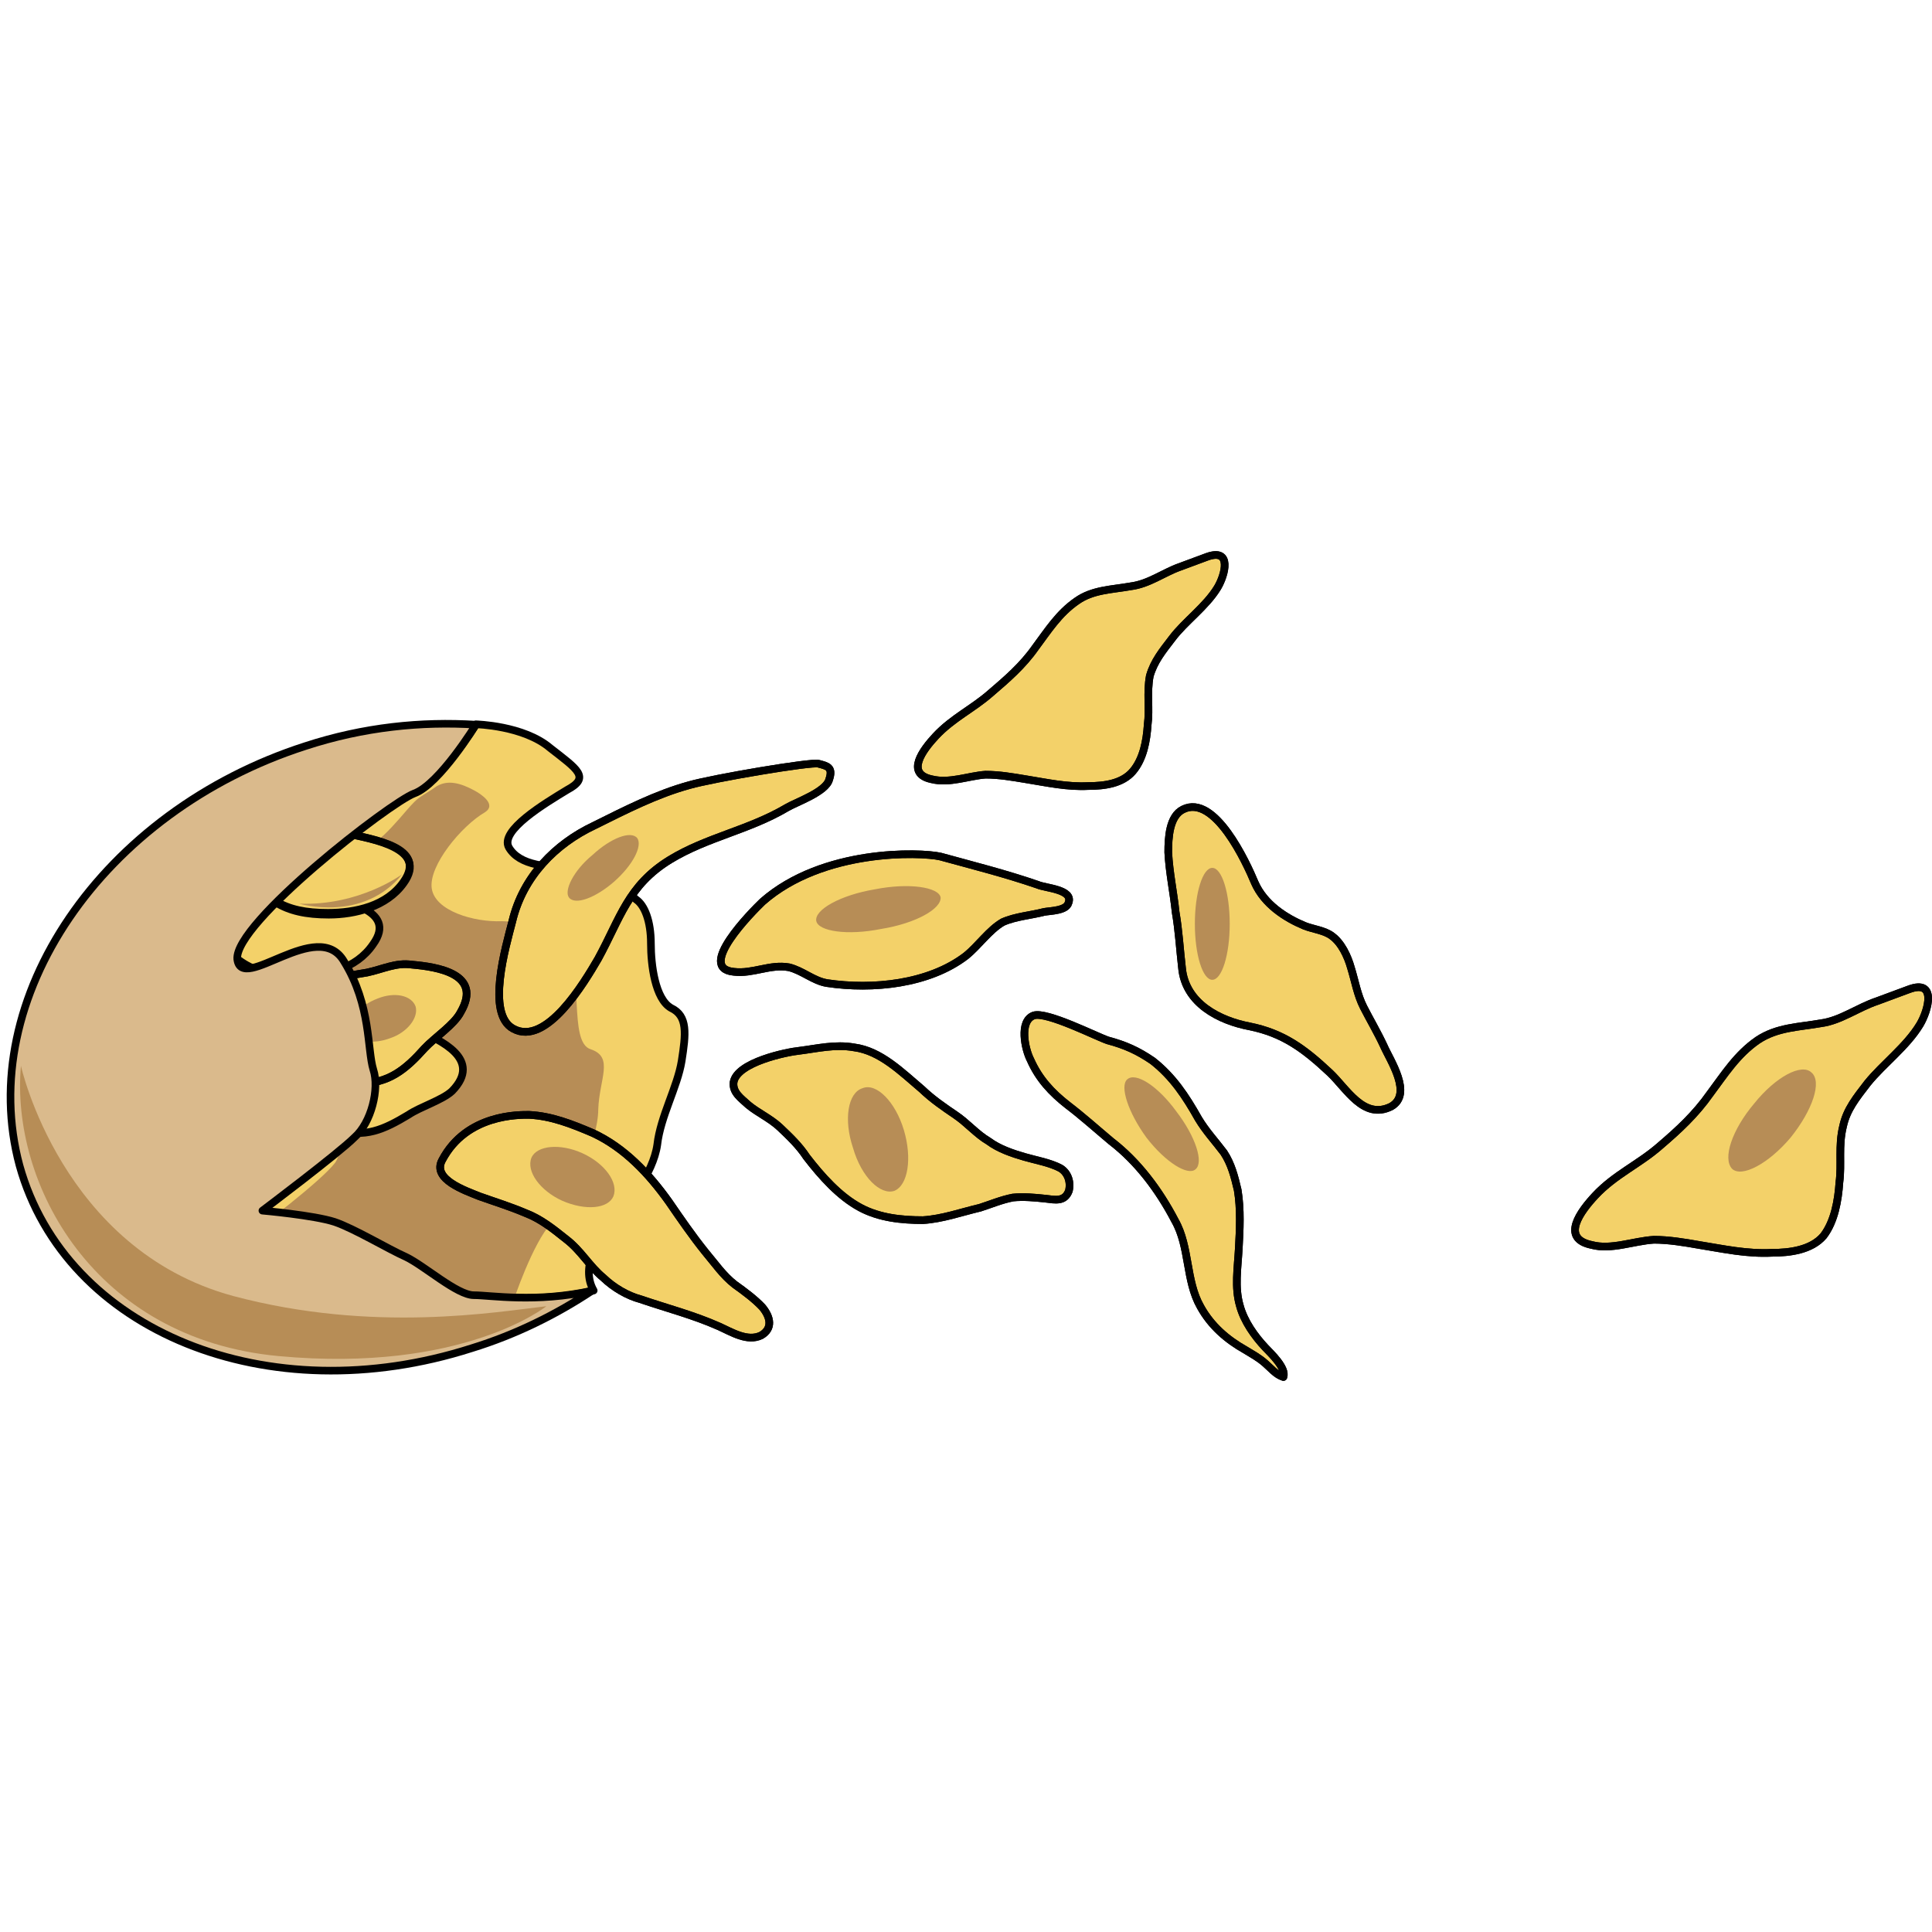 <?xml version="1.0" encoding="utf-8"?>
<!-- Created by: Science Figures, www.sciencefigures.org, Generator: Science Figures Editor -->
<!DOCTYPE svg PUBLIC "-//W3C//DTD SVG 1.1//EN" "http://www.w3.org/Graphics/SVG/1.1/DTD/svg11.dtd">
<svg version="1.1" id="Layer_1" xmlns="http://www.w3.org/2000/svg" xmlns:xlink="http://www.w3.org/1999/xlink" 
	 width="800px" height="800px" viewBox="0 0 252.723 108.53" enable-background="new 0 0 252.723 108.53"
	 xml:space="preserve">
<g>
	<path fill="#F3D169" stroke="#000000" stroke-linecap="round" stroke-linejoin="round" stroke-miterlimit="10" d="M87.78,59.757
		c-2.08-1.183-2.635-5.618-2.635-8.427c0-2.957-0.832-5.026-1.941-5.766c-1.109-0.887-2.495-4.139-7.071-4.139
		c-4.575,0-8.181-0.296-9.567-2.661c-1.247-2.218,4.715-5.766,7.626-7.54c3.051-1.626,1.387-2.661-2.218-5.47
		c-3.467-2.957-9.706-3.104-9.706-3.104s-4.853,7.835-8.181,8.87c-3.189,1.183-23.849,17.149-23.294,21.732
		c0.416,4.731,10.538-5.47,14.143,0.295c3.467,5.915,2.912,11.68,3.744,14.192c0.832,2.662-0.277,7.098-2.496,9.02
		c-2.08,2.068-12.201,9.609-12.201,9.609s6.794,0.59,9.566,1.478c2.635,0.888,7.071,3.399,9.429,4.583
		c2.496,1.183,6.794,4.879,9.013,4.879s8.181,1.182,15.668-0.592c-1.803-3.104,0.693-7.096,2.496-9.166
		c1.94-2.07,5.269-6.061,5.823-9.904c0.416-3.697,2.634-7.541,3.188-10.94C89.721,63.157,89.998,60.792,87.78,59.757L87.78,59.757z"
		/>
	
		<path fill-rule="evenodd" clip-rule="evenodd" fill="#F3D169" stroke="#000000" stroke-linecap="round" stroke-linejoin="round" stroke-miterlimit="10" d="
		M249.707,57.315c3.671-1.366,2.554,2.729,1.437,4.605c-1.756,2.9-4.788,5.119-6.863,7.678c-1.437,1.877-2.713,3.412-3.192,5.631
		c-0.638,2.559-0.159,4.947-0.479,7.336c-0.159,2.389-0.639,5.119-2.075,6.996c-1.596,1.877-4.469,2.218-6.703,2.218
		c-3.353,0.171-6.385-0.512-9.577-1.024c-1.915-0.34-3.99-0.682-5.905-0.682c-2.714,0.17-5.587,1.365-8.141,0.682
		c-4.149-0.852-1.437-4.436,0.479-6.482c2.554-2.73,5.746-4.096,8.459-6.484c2.395-2.047,4.629-4.094,6.544-6.824
		c1.915-2.559,3.512-5.118,6.225-6.994c2.554-1.707,5.427-1.707,8.3-2.219c2.555-0.342,4.789-2.047,7.343-2.9L249.707,57.315
		L249.707,57.315L249.707,57.315z"/>
	<path fill-rule="evenodd" clip-rule="evenodd" fill="#B78D56" d="M234.231,76.706c-2.872,3.408-6.381,5.283-7.657,4.091
		c-1.275-1.364,0-5.114,2.871-8.522c2.871-3.58,6.222-5.285,7.497-4.092C238.378,69.376,237.103,73.126,234.231,76.706
		L234.231,76.706z"/>
	<path fill-rule="evenodd" clip-rule="evenodd" fill="#B78D56" d="M56.788,30.979c-0.867,0.625-1.822,1.053-2.588,1.82
		c-0.669,0.67-1.257,1.41-1.887,2.117c-1.312,1.473-2.776,3.122-4.58,3.998c-3.053,1.631-8.603,5.042-11.378,7.86
		c-2.636,2.669-9.296,6.376-8.741,8.008c0.555,1.78,5.967-3.114,10.268-1.038c4.301,1.928,4.44,8.453,5.272,12.308
		c0.833,3.855,2.497,11.271,0.693,13.939c-1.942,2.521-10.267,8.75-10.267,8.75s7.77,2.076,10.267,3.855
		c2.359,1.631,8.048,6.08,13.182,6.377s10.129-0.891,10.129-0.891s2.497-7.563,4.995-10.232c2.636-2.816,6.104-10.824,6.104-14.828
		c0.139-4.004,2.081-6.822-0.971-7.859c-3.053-0.891-0.694-10.678-3.607-12.606c-3.053-1.928-4.44-4.152-8.048-4.152
		c-3.607,0.148-8.741-1.334-9.157-4.3c-0.417-2.966,3.885-8.156,6.938-9.936c1.605-1.014-0.452-2.38-1.39-2.879
		c-1.629-0.868-3.524-1.567-5.178-0.352C56.825,30.951,56.806,30.965,56.788,30.979z"/>
	
		<path fill-rule="evenodd" clip-rule="evenodd" fill="#F3D169" stroke="#000000" stroke-linecap="round" stroke-linejoin="round" stroke-miterlimit="10" d="
		M26.971,48.445c3.198,5.21,6.118,7.146,11.958,7.146c3.615,0,7.647-0.894,9.872-4.168c3.338-4.615-4.171-5.657-7.23-6.55
		c-4.311-1.042-8.064-0.893-12.235,0.298c-1.391,0.447-3.477,0.447-2.364,2.829"/>
	
		<path fill-rule="evenodd" clip-rule="evenodd" fill="#F3D169" stroke="#000000" stroke-linecap="round" stroke-linejoin="round" stroke-miterlimit="10" d="
		M31.16,40.478c3.169,5.157,5.925,7.072,11.85,7.072c3.444,0,7.577-1.031,9.782-4.125c3.307-4.567-4.134-5.746-7.303-6.483
		c-4.133-1.032-7.854-0.884-11.986,0.147c-1.516,0.442-3.444,0.442-2.343,2.8"/>
	<path fill="none" stroke="#000000" stroke-linecap="round" stroke-linejoin="round" stroke-miterlimit="10" d="M31.179,40.311
		c3.169,5.25,5.924,7,11.711,7c3.582,0,7.716-0.875,9.92-4.083c3.169-4.521-4.134-5.541-7.303-6.271
		c-4.133-1.167-7.99-1.021-11.986,0.146c-1.516,0.437-3.582,0.437-2.342,2.771"/>
	
		<path fill-rule="evenodd" clip-rule="evenodd" fill="#F3D169" stroke="#000000" stroke-linecap="round" stroke-linejoin="round" stroke-miterlimit="10" d="
		M37.435,61.886c1.531,0.592,4.592-0.295,6.401-0.295c1.67,0,3.062,0.146,4.731,0.443c2.087,0.148,4.035-0.148,5.983,0.592
		c3.062,1.332,8.628,3.848,4.592,7.99c-1.252,1.184-4.175,2.07-5.705,3.107c-3.2,1.923-5.705,3.106-9.463,1.923
		c-3.896-1.185-10.437-7.397-6.818-11.985"/>
	
		<path fill-rule="evenodd" clip-rule="evenodd" fill="#F3D169" stroke="#000000" stroke-linecap="round" stroke-linejoin="round" stroke-miterlimit="10" d="
		M37.166,58.231c1.809,0,4.451-1.629,6.26-2.073c1.53-0.592,2.921-0.74,4.59-1.036c2.087-0.444,3.756-1.333,5.843-1.036
		c3.339,0.296,9.32,1.184,6.398,6.217c-0.834,1.629-3.338,3.257-4.729,4.736c-2.504,2.813-4.729,4.59-8.485,4.59
		c-4.173,0-11.823-4.145-9.598-9.623"/>
	<path fill="none" stroke="#000000" stroke-linecap="round" stroke-linejoin="round" stroke-miterlimit="10" d="M37.166,58.231
		c1.809,0,4.451-1.629,6.26-2.073c1.53-0.592,2.921-0.74,4.59-1.036c2.087-0.444,3.756-1.333,5.843-1.036
		c3.339,0.296,9.32,1.184,6.398,6.217c-0.834,1.629-3.338,3.257-4.729,4.736c-2.504,2.813-4.729,4.59-8.485,4.59
		c-4.173,0-11.823-4.145-9.598-9.623"/>
	<path fill-rule="evenodd" clip-rule="evenodd" fill="#B78D56" d="M54.364,59.556c0.414,1.48-1.103,3.406-3.31,4.146
		c-2.345,0.889-4.551,0.443-5.103-1.037c-0.414-1.48,1.104-3.258,3.447-4.146C51.606,57.63,53.813,58.075,54.364,59.556
		L54.364,59.556z"/>
	
		<path fill-rule="evenodd" clip-rule="evenodd" fill="#F3D169" stroke="#000000" stroke-linecap="round" stroke-linejoin="round" stroke-miterlimit="10" d="
		M90.161,30.608c-4.299,1.18-8.32,3.245-12.479,5.31c-4.992,2.36-9.29,6.638-10.677,12.539c-0.832,3.245-3.467,12.095,0.139,14.013
		c4.298,2.36,9.29-6.048,11.093-9.146c2.912-5.31,3.882-9.588,9.429-12.981c4.853-2.95,10.261-3.835,15.252-6.785
		c1.248-0.738,5.131-2.065,5.547-3.688c0.555-1.623-0.277-1.77-1.387-2.065C106.245,27.51,93.211,29.723,90.161,30.608
		L90.161,30.608z"/>
	
		<path fill-rule="evenodd" clip-rule="evenodd" fill="#F3D169" stroke="#000000" stroke-linecap="round" stroke-linejoin="round" stroke-miterlimit="10" d="
		M69.213,73.737c2.911,0.148,5.545,1.184,8.317,2.367c4.159,1.924,7.348,5.326,9.982,9.023c1.524,2.219,3.05,4.438,4.713,6.508
		c1.248,1.48,2.357,3.107,3.882,4.291c1.248,0.887,2.634,1.922,3.604,2.957c1.109,1.332,1.387,2.811-0.139,3.699
		c-1.802,0.887-3.882-0.443-5.545-1.184c-3.327-1.479-6.793-2.367-10.259-3.551c-1.664-0.443-3.466-1.479-4.853-2.811
		c-1.802-1.479-2.911-3.549-4.853-5.029c-1.663-1.33-3.327-2.662-5.268-3.402c-2.08-0.887-4.021-1.479-6.1-2.219
		c-1.803-0.738-6.239-2.219-4.853-4.732C61.033,73.591,67.965,73.737,69.213,73.737L69.213,73.737z"/>
	<path fill-rule="evenodd" clip-rule="evenodd" fill="#B78D56" d="M80.242,84.386c-0.697,1.629-3.622,1.924-6.688,0.592
		c-2.926-1.332-4.736-3.848-4.04-5.623c0.697-1.629,3.762-1.924,6.688-0.592C79.127,80.095,80.938,82.61,80.242,84.386
		L80.242,84.386z"/>
	<path fill-rule="evenodd" clip-rule="evenodd" fill="#B78D56" d="M83.361,37.538c0.697,1.028-0.559,3.525-3.068,5.728
		c-2.371,2.056-5.021,3.084-5.857,2.056c-0.697-0.881,0.558-3.524,3.068-5.581C79.875,37.538,82.524,36.51,83.361,37.538
		L83.361,37.538z"/>
	
		<path fill-rule="evenodd" clip-rule="evenodd" fill="#F3D169" stroke="#000000" stroke-linecap="round" stroke-linejoin="round" stroke-miterlimit="10" d="
		M95.957,69.491c-0.139,1.33,0.969,2.068,1.937,2.954c1.246,1.034,2.906,1.772,4.151,2.954c1.246,1.182,2.491,2.363,3.46,3.84
		c1.937,2.511,4.289,5.17,7.057,6.646c2.491,1.328,5.396,1.625,8.164,1.625c2.491-0.148,4.981-1.035,7.473-1.625
		c1.384-0.443,2.768-1.034,4.289-1.33c1.384-0.146,2.906,0,4.29,0.148c1.245,0.147,2.491,0.443,3.044-1.034
		c0.277-1.181-0.138-2.362-1.106-2.954c-1.384-0.738-3.183-1.033-4.705-1.477s-3.321-1.033-4.705-2.068
		c-1.521-0.885-2.768-2.363-4.289-3.396c-1.522-1.033-3.044-2.068-4.428-3.396c-2.63-2.215-5.397-5.021-8.856-5.465
		c-2.491-0.443-4.843,0.148-7.195,0.443C103.014,65.504,96.372,66.833,95.957,69.491L95.957,69.491z"/>
	<path fill-rule="evenodd" clip-rule="evenodd" fill="#B78D56" d="M118.23,75.71c1.107,3.689,0.554,7.232-1.246,7.97
		c-1.8,0.591-4.292-1.771-5.399-5.608c-1.247-3.69-0.692-7.232,1.246-7.823C114.631,69.511,117.123,72.019,118.23,75.71
		L118.23,75.71z"/>
	
		<path fill-rule="evenodd" clip-rule="evenodd" fill="#F3D169" stroke="#000000" stroke-linecap="round" stroke-linejoin="round" stroke-miterlimit="10" d="
		M123.009,39.945c4.293,1.183,8.448,2.218,12.741,3.696c0.969,0.443,4.708,0.591,4.016,2.365c-0.276,1.035-2.354,1.035-3.185,1.183
		c-1.662,0.443-3.739,0.591-5.401,1.331c-1.801,1.035-3.186,3.105-4.847,4.435c-4.848,3.697-12.188,4.435-18.143,3.548
		c-1.8-0.295-3.185-1.626-4.985-2.07c-2.492-0.443-4.708,0.887-7.201,0.591c-4.985-0.443,2.354-7.835,3.739-9.166
		C107.637,38.91,120.378,39.354,123.009,39.945L123.009,39.945z"/>
	
		<path fill-rule="evenodd" clip-rule="evenodd" fill="#F3D169" stroke="#000000" stroke-linecap="round" stroke-linejoin="round" stroke-miterlimit="10" d="
		M157.891,0.738c3.328-1.188,2.357,2.375,1.387,4.008c-1.525,2.523-4.298,4.453-5.962,6.68c-1.247,1.632-2.356,2.968-2.911,4.898
		c-0.416,2.227,0,4.305-0.277,6.383c-0.139,2.078-0.555,4.453-1.94,6.086c-1.387,1.633-3.744,1.93-5.823,1.93
		c-2.772,0.148-5.407-0.445-8.18-0.891c-1.803-0.297-3.466-0.594-5.269-0.594c-2.218,0.148-4.714,1.188-7.07,0.594
		c-3.467-0.742-1.109-3.859,0.554-5.641c2.219-2.375,4.853-3.563,7.21-5.641c2.079-1.781,4.159-3.563,5.823-5.938
		c1.663-2.226,3.05-4.453,5.406-6.085c2.08-1.484,4.575-1.484,7.071-1.93c2.356-0.297,4.298-1.781,6.377-2.523L157.891,0.738
		L157.891,0.738L157.891,0.738z"/>
	
		<path fill-rule="evenodd" clip-rule="evenodd" fill="#F3D169" stroke="#000000" stroke-linecap="round" stroke-linejoin="round" stroke-miterlimit="10" d="
		M164.143,43.388c1.243,2.809,4.005,4.583,6.491,5.617c1.104,0.444,2.624,0.591,3.591,1.331c1.243,0.887,2.071,2.661,2.485,4.139
		c0.553,1.774,0.829,3.548,1.657,5.173c0.829,1.627,1.796,3.252,2.624,5.026c0.829,1.921,3.867,6.356,0.967,7.981
		c-3.591,1.775-5.8-2.364-8.01-4.434c-3.314-3.104-6.076-5.174-10.496-6.061c-3.867-0.739-8.424-2.957-8.839-7.687
		c-0.275-2.365-0.414-4.878-0.828-7.243c-0.276-2.661-0.829-5.174-0.967-7.834c0-1.921,0.138-4.73,1.934-5.617
		C158.895,31.71,163.038,40.727,164.143,43.388L164.143,43.388z"/>
	
		<path fill-rule="evenodd" clip-rule="evenodd" fill="#F3D169" stroke="#000000" stroke-linecap="round" stroke-linejoin="round" stroke-miterlimit="10" d="
		M135.205,60.743c-1.946,0.74-1.112,4.447-0.417,5.781c1.112,2.52,2.78,4.299,4.866,5.93c1.947,1.482,3.755,3.112,5.701,4.742
		c3.477,2.669,6.257,6.375,8.343,10.377c1.946,3.41,1.391,7.857,3.337,11.266c1.391,2.521,3.477,4.299,5.841,5.633
		c0.973,0.594,1.808,1.039,2.642,1.779c0.695,0.594,1.391,1.482,2.363,1.779c0.418-1.186-1.668-3.113-2.363-3.854
		c-1.391-1.482-2.781-3.409-3.337-5.485c-0.695-2.371-0.278-4.891-0.14-7.411c0.14-2.521,0.278-5.188-0.139-7.708
		c-0.417-1.779-0.834-3.41-1.808-4.893c-1.112-1.482-2.364-2.816-3.337-4.447c-1.669-2.964-3.338-5.484-5.979-7.559
		c-1.946-1.334-3.615-2.076-5.84-2.669C143.548,63.56,136.874,60.149,135.205,60.743L135.205,60.743z"/>
	<path fill="none" stroke="#000000" stroke-linecap="round" stroke-linejoin="round" stroke-miterlimit="10" d="M90.161,30.608
		c-4.299,1.18-8.32,3.245-12.479,5.31c-4.992,2.36-9.29,6.638-10.677,12.539c-0.832,3.245-3.467,12.095,0.139,14.013
		c4.298,2.36,9.29-6.048,11.093-9.146c2.912-5.31,3.882-9.588,9.429-12.981c4.853-2.95,10.261-3.835,15.252-6.785
		c1.248-0.738,5.131-2.065,5.547-3.688c0.555-1.623-0.277-1.77-1.387-2.065C106.245,27.51,93.211,29.723,90.161,30.608
		L90.161,30.608z"/>
	<path fill="none" stroke="#000000" stroke-linecap="round" stroke-linejoin="round" stroke-miterlimit="10" d="M69.213,73.737
		c2.911,0.148,5.545,1.184,8.317,2.367c4.159,1.924,7.348,5.326,9.982,9.023c1.524,2.219,3.05,4.438,4.713,6.508
		c1.248,1.48,2.357,3.107,3.882,4.291c1.248,0.887,2.634,1.922,3.604,2.957c1.109,1.332,1.387,2.811-0.139,3.699
		c-1.802,0.887-3.882-0.443-5.545-1.184c-3.327-1.479-6.793-2.367-10.259-3.551c-1.664-0.443-3.466-1.479-4.853-2.811
		c-1.802-1.479-2.911-3.549-4.853-5.029c-1.663-1.33-3.327-2.662-5.268-3.402c-2.08-0.887-4.021-1.479-6.1-2.219
		c-1.803-0.738-6.239-2.219-4.853-4.732C61.033,73.591,67.965,73.737,69.213,73.737L69.213,73.737z"/>
	<path fill="none" stroke="#000000" stroke-linecap="round" stroke-linejoin="round" stroke-miterlimit="10" d="M95.957,69.491
		c-0.139,1.33,0.969,2.068,1.937,2.954c1.246,1.034,2.906,1.772,4.151,2.954c1.246,1.182,2.491,2.363,3.46,3.84
		c1.937,2.511,4.289,5.17,7.057,6.646c2.491,1.328,5.396,1.625,8.164,1.625c2.491-0.148,4.981-1.035,7.473-1.625
		c1.384-0.443,2.768-1.034,4.289-1.33c1.384-0.146,2.906,0,4.29,0.148c1.245,0.147,2.491,0.443,3.044-1.034
		c0.277-1.181-0.138-2.362-1.106-2.954c-1.384-0.738-3.183-1.033-4.705-1.477s-3.321-1.033-4.705-2.068
		c-1.521-0.885-2.768-2.363-4.289-3.396c-1.522-1.033-3.044-2.068-4.428-3.396c-2.63-2.215-5.397-5.021-8.856-5.465
		c-2.491-0.443-4.843,0.148-7.195,0.443C103.014,65.504,96.372,66.833,95.957,69.491L95.957,69.491z"/>
	<path fill="none" stroke="#000000" stroke-linecap="round" stroke-linejoin="round" stroke-miterlimit="10" d="M123.009,39.945
		c4.293,1.183,8.448,2.218,12.741,3.696c0.969,0.443,4.708,0.591,4.016,2.365c-0.276,1.035-2.354,1.035-3.185,1.183
		c-1.662,0.443-3.739,0.591-5.401,1.331c-1.801,1.035-3.186,3.105-4.847,4.435c-4.848,3.697-12.188,4.435-18.143,3.548
		c-1.8-0.295-3.185-1.626-4.985-2.07c-2.492-0.443-4.708,0.887-7.201,0.591c-4.985-0.443,2.354-7.835,3.739-9.166
		C107.637,38.91,120.378,39.354,123.009,39.945L123.009,39.945z"/>
	<path fill="none" stroke="#000000" stroke-linecap="round" stroke-linejoin="round" stroke-miterlimit="10" d="M157.891,0.738
		c3.328-1.188,2.357,2.375,1.387,4.008c-1.525,2.523-4.298,4.453-5.962,6.68c-1.247,1.632-2.356,2.968-2.911,4.898
		c-0.416,2.227,0,4.305-0.277,6.383c-0.139,2.078-0.555,4.453-1.94,6.086c-1.387,1.633-3.744,1.93-5.823,1.93
		c-2.772,0.148-5.407-0.445-8.18-0.891c-1.803-0.297-3.466-0.594-5.269-0.594c-2.218,0.148-4.714,1.188-7.07,0.594
		c-3.467-0.742-1.109-3.859,0.554-5.641c2.219-2.375,4.853-3.563,7.21-5.641c2.079-1.781,4.159-3.563,5.823-5.938
		c1.663-2.226,3.05-4.453,5.406-6.085c2.08-1.484,4.575-1.484,7.071-1.93c2.356-0.297,4.298-1.781,6.377-2.523L157.891,0.738
		L157.891,0.738L157.891,0.738z"/>
	<path fill="none" stroke="#000000" stroke-linecap="round" stroke-linejoin="round" stroke-miterlimit="10" d="M164.143,43.388
		c1.243,2.809,4.005,4.583,6.491,5.617c1.104,0.444,2.624,0.591,3.591,1.331c1.243,0.887,2.071,2.661,2.485,4.139
		c0.553,1.774,0.829,3.548,1.657,5.173c0.829,1.627,1.796,3.252,2.624,5.026c0.829,1.921,3.867,6.356,0.967,7.981
		c-3.591,1.775-5.8-2.364-8.01-4.434c-3.314-3.104-6.076-5.174-10.496-6.061c-3.867-0.739-8.424-2.957-8.839-7.687
		c-0.275-2.365-0.414-4.878-0.828-7.243c-0.276-2.661-0.829-5.174-0.967-7.834c0-1.921,0.138-4.73,1.934-5.617
		C158.895,31.71,163.038,40.727,164.143,43.388L164.143,43.388z"/>
	<path fill="none" stroke="#000000" stroke-linecap="round" stroke-linejoin="round" stroke-miterlimit="10" d="M135.205,60.743
		c-1.946,0.74-1.112,4.447-0.417,5.781c1.112,2.52,2.78,4.299,4.866,5.93c1.947,1.482,3.755,3.112,5.701,4.742
		c3.477,2.669,6.257,6.375,8.343,10.377c1.946,3.41,1.391,7.857,3.337,11.266c1.391,2.521,3.477,4.299,5.841,5.633
		c0.973,0.594,1.808,1.039,2.642,1.779c0.695,0.594,1.391,1.482,2.363,1.779c0.418-1.186-1.668-3.113-2.363-3.854
		c-1.391-1.482-2.781-3.409-3.337-5.485c-0.695-2.371-0.278-4.891-0.14-7.411c0.14-2.521,0.278-5.188-0.139-7.708
		c-0.417-1.779-0.834-3.41-1.808-4.893c-1.112-1.482-2.364-2.816-3.337-4.447c-1.669-2.964-3.338-5.484-5.979-7.559
		c-1.946-1.334-3.615-2.076-5.84-2.669C143.548,63.56,136.874,60.149,135.205,60.743L135.205,60.743z"/>
	<path fill-rule="evenodd" clip-rule="evenodd" fill="#B78D56" d="M156.299,48.75c0-4.042,1.021-7.32,2.279-7.32
		c1.26,0,2.28,3.277,2.28,7.32s-1.021,7.32-2.28,7.32C157.319,56.07,156.299,52.792,156.299,48.75L156.299,48.75z"/>
	<path fill-rule="evenodd" clip-rule="evenodd" fill="#B78D56" d="M153.865,73.274c2.516,3.271,3.633,6.691,2.516,7.584
		c-0.979,0.892-3.913-0.893-6.429-4.164c-2.376-3.271-3.494-6.691-2.516-7.584C148.555,68.069,151.489,70.003,153.865,73.274
		L153.865,73.274z"/>
	<path fill-rule="evenodd" clip-rule="evenodd" fill="#B78D56" d="M123.039,45.275c0.14,1.481-3.196,3.406-7.784,4.146
		c-4.447,0.889-8.2,0.296-8.479-1.036c-0.278-1.481,3.197-3.406,7.645-4.146C118.869,43.35,122.762,43.942,123.039,45.275
		L123.039,45.275z"/>
	
		<path fill-rule="evenodd" clip-rule="evenodd" fill="#DABA8C" stroke="#000000" stroke-width="0.993" stroke-linecap="round" stroke-linejoin="round" stroke-miterlimit="10" d="
		M77.459,96.737c-4.655,3.097-9.996,5.751-15.747,7.521c-26.703,8.555-53.131-2.211-59.157-23.892
		c-5.888-21.828,10.818-46.311,37.383-54.865c7.668-2.507,15.2-3.245,22.321-2.802c0,0-4.793,7.817-8.08,8.997
		c-3.149,1.18-23.552,16.96-23.142,21.68c0.547,4.573,10.544-5.604,13.967,0.295c3.561,5.751,3.012,11.503,3.834,14.159
		c0.822,2.508-0.273,6.932-2.465,8.85c-2.053,2.063-12.05,9.587-12.05,9.587s6.71,0.59,9.448,1.475
		c2.602,0.886,6.984,3.539,9.312,4.57c2.465,1.181,6.71,5.016,8.901,5.016C64.177,97.326,70.064,98.358,77.459,96.737L77.459,96.737
		z"/>
	<path fill-rule="evenodd" clip-rule="evenodd" fill="#B78D56" d="M71.469,98.769c0,0-10.889,8.752-34.979,6.526
		C12.264,103.069,1.376,82.747,2.737,67.319c0,0,5.309,24.031,27.765,30.113C48.876,102.328,64.937,99.51,71.469,98.769
		L71.469,98.769z"/>
	<path fill-rule="evenodd" clip-rule="evenodd" fill="#B78D56" d="M39.164,46.111c0,0,8.313,2.514,13.44-3.846
		C52.604,42.265,47.063,46.406,39.164,46.111L39.164,46.111z"/>
	<path fill="none" stroke="#000000" stroke-linecap="round" stroke-linejoin="round" stroke-miterlimit="10" d="M249.707,57.315
		c3.671-1.366,2.554,2.729,1.437,4.605c-1.756,2.9-4.788,5.119-6.863,7.678c-1.437,1.877-2.713,3.412-3.192,5.631
		c-0.638,2.559-0.159,4.947-0.479,7.336c-0.159,2.389-0.639,5.119-2.075,6.996c-1.596,1.877-4.469,2.218-6.703,2.218
		c-3.353,0.171-6.385-0.512-9.577-1.024c-1.915-0.34-3.99-0.682-5.905-0.682c-2.714,0.17-5.587,1.365-8.141,0.682
		c-4.149-0.852-1.437-4.436,0.479-6.482c2.554-2.73,5.746-4.096,8.459-6.484c2.395-2.047,4.629-4.094,6.544-6.824
		c1.915-2.559,3.512-5.118,6.225-6.994c2.554-1.707,5.427-1.707,8.3-2.219c2.555-0.342,4.789-2.047,7.343-2.9L249.707,57.315
		L249.707,57.315L249.707,57.315z"/>
</g>
</svg>